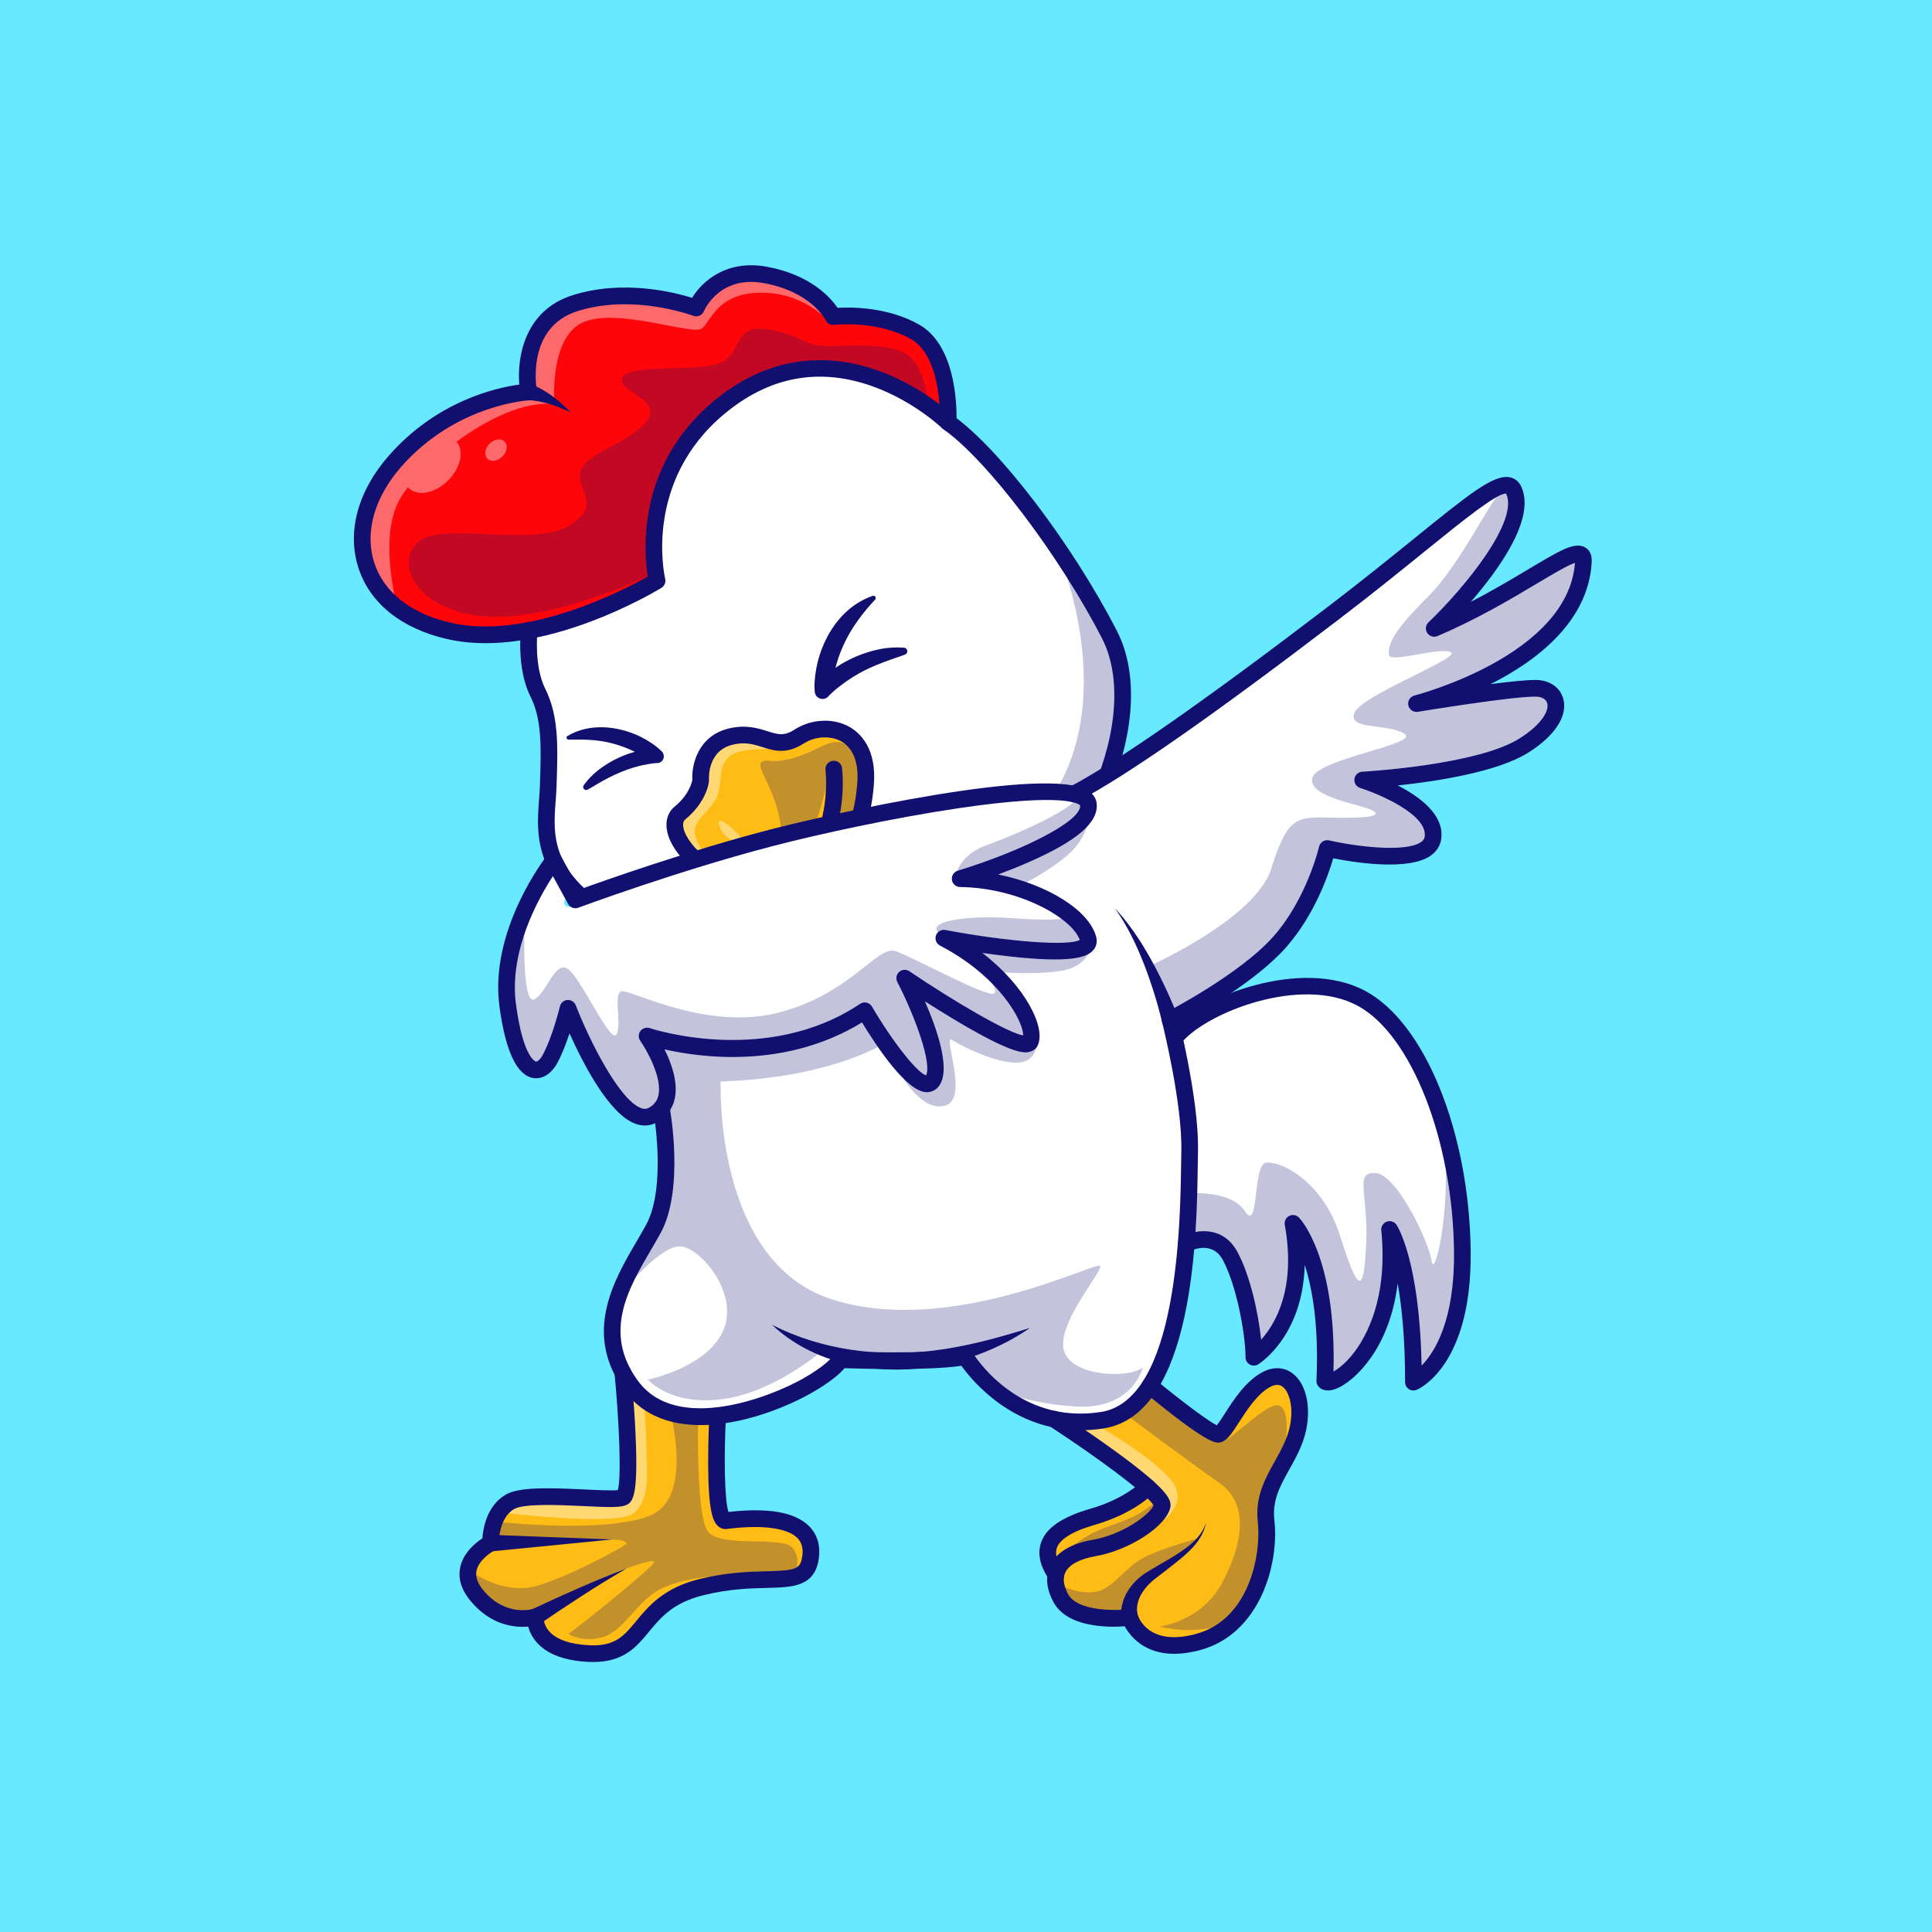 <?xml version="1.0" encoding="utf-8"?>
<!-- Generator: Adobe Illustrator 27.5.0, SVG Export Plug-In . SVG Version: 6.00 Build 0)  -->
<svg version="1.1" id="Layer_1" xmlns="http://www.w3.org/2000/svg" xmlns:xlink="http://www.w3.org/1999/xlink" x="0px" y="0px"
	 viewBox="0 0 4000 4000" style="enable-background:new 0 0 4000 4000;" xml:space="preserve">
<g>
	<g>
		<rect style="fill:#67E9FF;" width="4000" height="4000"/>
	</g>
	<g>
		<g>
			<g>
				<g>
					<path style="fill:#FE050A;" d="M1481.953,836.566c126.791-105.961,252.949-91.775,336.458-61.236
						c63.018,23.052,110.924,57.928,134.756,77.511c-1.258-40.375-10.309-127.11-63.389-157.188
						c-72.318-40.975-162.694-30.557-163.62-30.443c-4.158,0.473-8.202-1.699-10.022-5.487
						c-0.287-0.581-31.369-61.709-132.226-80.692c-98.149-18.485-132.054,59.18-133.453,62.495
						c-2.044,4.88-7.601,7.282-12.564,5.378c-0.888-0.339-64.89-24.355-144.573-24.355c-31.72,0-65.925,3.807-99.625,14.423
						c-101.977,32.129-93.847,141.239-90.36,167.327c6.073,2.212,11.545,4.712,17.2,7.425c7.611,3.734,14.947,7.852,22.035,12.281
						c7.031,4.53,13.931,9.163,20.437,14.294c6.584,5.007,12.807,10.428,18.878,15.923c-7.058-4.191-14.151-8.221-21.473-11.76
						c-7.245-3.665-14.745-6.752-22.22-9.678c-7.529-2.822-15.151-5.27-22.813-7.276c-6.982-1.809-14.484-3.381-21.02-4.064
						c-10.603,0.682-157.448,12.537-269.27,140.099c-57.481,65.573-78.38,140.517-57.353,205.611
						c20.663,63.964,78.757,109.934,163.576,129.448c168.424,38.721,380.563-77.486,418.14-99.197
						C1342.803,1158.601,1320.728,971.309,1481.953,836.566z"/>
				</g>
				<g>
					<path style="fill:#FFFFFF;" d="M2288.475,1318.782c-88.708-172.874-240.368-372.653-331.145-436.295
						c-0.288-0.23-0.575-0.46-0.862-0.747c-0.115-0.057-0.23-0.115-0.345-0.23c-0.575-0.575-59.043-56.685-145.048-87.96
						c-114.234-41.565-220.706-22.019-316.543,58.065c-170.287,142.346-125.099,346.438-124.582,348.507
						c0.92,4.14-0.862,8.394-4.427,10.578c-6.956,4.312-124.754,75.657-260.777,102.965c-1.265,19.777-2.702,75.428,17.535,115.959
						c27.135,54.329,25.181,115.728,22.709,193.455l-0.115,4.944c-0.345,9.428-1.035,19.029-1.84,29.205
						c-5.577,73.128-12.533,164.135,158.559,252.958c192.65,99.976,489.186,143.496,717.366,15.35
						c104.92-58.985,196.157-163.905,250.256-287.97C2321.82,1517.009,2329.006,1397.831,2288.475,1318.782z M1801.876,1623.424
						c-9.198,119.408-52.891,158.559-159.594,242.38c-8.451,7.359-15.867,10.981-22.363,10.981c-0.805,0-1.61-0.115-2.357-0.287
						c-141.542-34.667-216.854-103.023-228.755-155.339c-4.312-19.087,0.172-35.184,12.648-45.36
						c34.034-27.883,39.036-57.951,39.381-60.71c-1.84-28.515,10.176-84.971,69.104-99.459c33.689-8.221,57.605-0.69,76.75,5.346
						c21.674,6.899,37.369,11.843,62.09-4.024c33.287-21.444,76.692-23.226,108.025-4.542
						C1775.947,1523.85,1807.222,1553.458,1801.876,1623.424z"/>
				</g>
				<g>
					<path style="fill:#FFBC15;" d="M1746.757,1529.276c-24.707-14.749-60.63-13.037-87.367,4.152
						c-32.474,20.874-55.928,13.446-78.591,6.285c-12.679-4.011-25.658-8.112-41.614-8.112c-7.441,0-15.534,0.888-24.553,3.104
						c-58.043,14.231-54.344,76.975-54.159,79.638c0.013,0.23,0.026,0.479,0.026,0.709c0,7.984-7.914,44.271-46.641,75.959
						c-8.176,6.688-7.716,17.712-5.889,25.78c10.143,44.77,80.986,107.622,212.618,140.255c1.737-0.422,3.979-1.699,6.624-3.756
						c0.556-0.818,1.239-1.558,2.057-2.204c1.207-0.952,2.414-1.897,3.609-2.836c31.177-30.653,95.275-136.155,83.599-255.025
						c-0.53-5.391,3.417-10.194,8.808-10.724c5.429-0.568,10.194,3.417,10.724,8.808c7.844,79.919-17.904,157.687-47.133,211.309
						c62.182-53.993,86.741-93.997,93.416-180.719C1785.726,1577.233,1773.437,1545.2,1746.757,1529.276z"/>
				</g>
				<g style="opacity:0.4;">
					<path style="fill:#FFFFFF;" d="M1489.991,1710.762c0.948,2.495,4.642,23.209,40.088,34.603
						S1473.956,1668.564,1489.991,1710.762z"/>
				</g>
				<g>
					<g>
						<path style="fill:none;" d="M1602.661,1549.143c0.132,3.51-65.407-2.954-90.304,15.465
							c-24.898,18.419-17.302,46.145-25.32,77.372c-8.018,31.227-49.372,52.747-48.95,79.333
							c0.422,26.585,37.98,67.517,37.98,67.517c-4.125,0.497-8.326-0.031-12.532-1.308c35.613,26.844,87.843,52.368,157.051,69.526
							c1.737-0.422,3.979-1.699,6.624-3.756c0.556-0.818,1.239-1.558,2.057-2.204c1.207-0.952,2.414-1.897,3.609-2.836
							c21.816-21.449,59.719-79.567,76.533-153.247c0.291-11.844,0.415-21.213-0.123-21.799c-1.551-1.688,0.08-42.198,0.08-42.198
							s-19.354,110.138-90.246,200.02c0,0-101.698-16.88-151.914-70.893c0,0,95.789,48.95,135.878,36.713
							c20.314-6.201,20.256-80.177,3.376-131.659c-16.879-51.482-41.775-81.021-28.694-88.194
							c13.081-7.173,17.722,6.33,68.783-8.861c51.06-15.192,77.644-45.997,108.027-24.475c7.077,5.013,13.458,10.427,19.074,16.064
							c-6.055-13.115-15.047-23.376-26.893-30.446c-24.707-14.749-60.63-13.037-87.367,4.152
							c-24.039,15.452-43.13,15.383-60.621,11.406C1601.122,1546.664,1602.626,1548.218,1602.661,1549.143z"/>
					</g>
					<g>
						<path style="fill:none;" d="M1214.859,1791.783c0,0,195.546,87.841,348.067,68.605
							c-106.392-37.089-163.866-94.112-174.096-139.259c-4.312-19.041,0.16-35.131,12.596-45.306
							c34.077-27.881,39.053-57.979,39.43-60.732c-1.872-28.494,10.13-84.985,69.099-99.446c33.694-8.246,57.57-0.709,76.758,5.359
							c21.666,6.854,37.341,11.81,62.06-4.082c33.298-21.391,76.7-23.206,108.037-4.497c19.13,11.421,50.422,41.02,45.038,110.982
							c-1.242,16.159-3.143,30.808-5.718,44.337l6.332-4.455c0,0-14.761,115.834-24.256,160.775
							c-9.495,44.942,118.578,107.817,346.448-109.926c180.148-172.141,112.388-440.238,76.103-545.001
							c-82.011-125.471-178.343-241.038-243.412-286.626c-0.327-0.229-0.597-0.505-0.888-0.766
							c-0.099-0.089-0.224-0.137-0.319-0.231c-0.581-0.562-59.033-56.663-145.078-87.974
							c-114.194-41.563-220.686-22.011-316.523,58.087c-170.302,142.318-125.079,346.448-124.6,348.492
							c0.958,4.114-0.824,8.387-4.42,10.597c-6.969,4.281-124.739,75.643-260.748,102.954c-1.295,19.754-2.75,75.408,17.533,115.969
							c27.14,54.287,25.186,115.696,22.707,193.45l-0.16,4.938c-0.3,9.447-1.035,19.041-1.808,29.197
							c-5.595,73.13-12.551,164.144,158.568,252.955c100.254,52.027,228.648,88.693,360.887,93.906
							C1649.198,2001.798,1322.746,1944.312,1214.859,1791.783z"/>
					</g>
					<g>
						<path style="fill:none;" d="M1348.25,1189.642c0.002,0.024,0.003,0.048,0.005,0.072c0,0-227.076,110.037-372.237,83.03
							c-145.162-27.007-158.667-140.942-88.616-162.041c70.048-21.099,227.75,19.411,294.483-24.475
							c66.733-43.886,8.379-70.893,20.255-110.559c11.876-39.667,92.897-53.003,134.251-101.192
							c41.354-48.19-59.077-60.85-48.107-92.076c10.972-31.227,162.886-10.127,206.772-32.914
							c43.886-22.787,21.942-79.333,95.368-67.517c73.425,11.815,69.206,35.446,126.596,34.602
							c57.39-0.844,129.127-5.908,163.729,19.411c27.049,19.792,37.595,71.556,40.91,93.213
							c12.931,8.903,23.579,17.128,31.509,23.645c-1.258-40.375-10.309-127.11-63.389-157.188
							c-72.318-40.975-162.694-30.557-163.62-30.443c-2.512,0.286-4.917-0.485-6.879-1.902c-0.003,0.032,0.01,0.086,0.006,0.118
							c-1.108,9.308-46.152-56.57-140.677-57.415c-94.524-0.843-106.339,59.922-125.751,74.353
							c-19.411,14.43-179.765-45.657-248.125-11.899c-57.354,28.323-58.445,127.537-57.31,158.764
							c5.335,3.529,10.594,7.134,15.584,11.069c6.584,5.007,12.807,10.428,18.878,15.923c-7.058-4.191-14.151-8.221-21.473-11.76
							c-4.099-2.074-8.288-3.938-12.5-5.718c-106.586-12.305-263.892,111.08-315.368,188.719
							c-51.222,77.253-11.644,216.654-14.602,216.709c28.649,25.119,66.977,43.755,113.371,54.429
							c168.424,38.721,380.563-77.486,418.14-99.197C1349.088,1195.277,1348.673,1192.629,1348.25,1189.642z"/>
					</g>
					<g>
						<path style="fill:none;" d="M1730.521,1725.953c-6.095,4.876-10.202,8.349-13.07,10.945
							c-8.179,24.306-18.14,46.573-28.577,65.722c47.85-41.549,73.366-74.896,85.652-127.539
							C1764.499,1688.919,1744.46,1714.802,1730.521,1725.953z"/>
					</g>
					<g>
						<path style="fill:none;" d="M1663.915,2004.147c44.875,1.692,90.163-0.275,134.96-6.489
							C1738.277,2004.108,1688.438,2003.594,1663.915,2004.147z"/>
					</g>
					<g style="opacity:0.25;">
						<path style="fill:#110F70;" d="M1880.747,735.983c-34.602-25.32-106.339-20.255-163.729-19.411
							c-57.389,0.844-53.171-22.787-126.596-34.602c-73.425-11.816-51.481,44.73-95.368,67.517
							c-43.886,22.787-195.8,1.688-206.772,32.914c-10.97,31.227,89.461,43.886,48.107,92.076
							c-41.354,48.189-122.375,61.525-134.251,101.192c-11.876,39.667,46.478,66.673-20.255,110.559
							c-66.733,43.886-224.435,3.376-294.483,24.475c-70.051,21.099-56.546,135.034,88.616,162.041
							c145.161,27.007,372.237-83.03,372.237-83.03c-0.002-0.024-0.003-0.048-0.005-0.072
							c-7.318-51.492-18.685-225.72,133.703-353.076c126.791-105.961,252.949-91.775,336.458-61.236
							c42.05,15.382,77.317,36.012,103.246,53.867C1918.342,807.539,1907.797,755.774,1880.747,735.983z"/>
					</g>
					<g style="opacity:0.4;">
						<path style="fill:#FFFFFF;" d="M1204.732,668.465c68.36-33.758,228.713,26.329,248.125,11.899
							c19.411-14.431,31.227-75.196,125.751-74.353c94.524,0.845,139.569,66.723,140.677,57.415c0.003-0.032-0.01-0.086-0.006-0.118
							c-1.287-0.929-2.421-2.085-3.143-3.585c-0.287-0.581-31.369-61.709-132.226-80.692
							c-98.149-18.485-132.054,59.18-133.453,62.495c-2.044,4.88-7.601,7.282-12.564,5.378
							c-0.888-0.339-64.89-24.355-144.573-24.355c-31.72,0-65.925,3.807-99.625,14.423
							c-101.977,32.129-93.847,141.239-90.36,167.327c6.073,2.212,11.545,4.712,17.2,7.425c7.611,3.734,14.947,7.852,22.035,12.281
							c1.638,1.056,3.232,2.153,4.853,3.224C1146.287,796.002,1147.378,696.788,1204.732,668.465z"/>
					</g>
					<g style="opacity:0.25;">
						<path style="fill:#110F70;" d="M1646.547,1568.133c-51.061,15.191-55.702,1.688-68.783,8.861
							c-13.082,7.174,11.815,36.713,28.694,88.194c16.88,51.482,16.938,125.458-3.376,131.659
							c-40.089,12.237-135.878-36.713-135.878-36.713c50.216,54.014,151.914,70.893,151.914,70.893
							c70.892-89.882,90.246-200.02,90.246-200.02s-1.63,40.511-0.08,42.198c0.538,0.585,0.413,9.955,0.123,21.799
							c7.216-31.618,10.573-66.084,7.066-101.777c-0.53-5.391,3.417-10.194,8.808-10.724c5.429-0.568,10.194,3.417,10.724,8.808
							c5.043,51.38-3.833,101.831-18.556,145.587c2.868-2.596,6.975-6.069,13.07-10.945c13.939-11.151,33.978-37.034,44.005-50.873
							c3.681-15.768,6.224-33.191,7.764-53.18c1.91-24.837-1.057-45.752-8.641-62.178c-5.616-5.637-11.997-11.051-19.074-16.064
							C1724.192,1522.136,1697.607,1552.941,1646.547,1568.133z"/>
					</g>
					<g style="opacity:0.25;">
						<path style="fill:#110F70;" d="M2018.938,1925.521c104.933-58.95,196.152-163.908,250.266-287.952
							c52.6-120.576,59.793-239.746,19.245-318.777c-25.119-48.963-55.29-100.08-87.693-149.654
							c36.285,104.764,104.045,372.86-76.103,545.001c-227.87,217.743-355.943,154.868-346.448,109.926
							c9.495-44.94,24.256-160.775,24.256-160.775l-6.332,4.455c-16.468,86.471-61.599,125.571-153.827,198.053
							c-8.476,7.378-15.866,10.993-22.401,10.993c-0.786,0-1.571-0.096-2.338-0.281c-19.48-4.773-37.659-10.203-54.638-16.122
							c-152.521,19.236-301.067-32.591-301.067-32.591c107.887,152.529,387.339,174,400.638,176.287
							c0.473,0.018,0.945,0.044,1.418,0.062c24.523-0.552,74.362-0.039,134.96-6.489
							C1875.289,1987.057,1950.219,1964.124,2018.938,1925.521z"/>
					</g>
					<g style="opacity:0.4;">
						<path style="fill:#FFFFFF;" d="M1476.067,1788.829c0,0-37.558-40.932-37.98-67.517c-0.422-26.585,40.932-48.106,48.95-79.333
							c8.018-31.227,0.422-58.953,25.32-77.372c24.897-18.419,90.436-11.955,90.304-15.465c-0.035-0.925-1.539-2.478-3.893-4.308
							c-6.138-1.395-12.083-3.261-17.969-5.121c-12.679-4.011-25.658-8.112-41.614-8.112c-7.441,0-15.534,0.888-24.553,3.104
							c-58.043,14.231-54.344,76.975-54.159,79.638c0.013,0.23,0.026,0.479,0.026,0.709c0,7.984-7.914,44.271-46.641,75.959
							c-8.176,6.688-7.716,17.712-5.889,25.78c4.81,21.232,23.445,46.516,55.568,70.73
							C1467.741,1788.798,1471.942,1789.326,1476.067,1788.829z"/>
					</g>
				</g>
				<g style="opacity:0.4;">
					<path style="fill:#FFFFFF;" d="M1147.911,836.744c-3.231-1.365-6.475-2.69-9.72-3.96c-7.529-2.822-15.151-5.27-22.813-7.276
						c-6.982-1.809-14.484-3.381-21.02-4.064c-10.603,0.682-157.448,12.537-269.27,140.099
						c-57.481,65.573-78.38,140.517-57.353,205.611c9.361,28.977,26.474,54.213,50.205,75.019
						c2.957-0.056-36.621-139.457,14.602-216.709c3.561-5.371,7.674-10.977,12.197-16.725c0.487,0.56,0.923,1.157,1.453,1.686
						c18.167,18.169,54.739,11.055,81.682-15.889c26.203-26.203,33.579-61.458,17.259-80.092
						C1009.874,866.854,1087.128,829.727,1147.911,836.744z"/>
				</g>
				<g style="opacity:0.4;">
					
						<ellipse transform="matrix(0.707 -0.707 0.707 0.707 -358.157 999.247)" style="fill:#FFFFFF;" cx="1027.114" cy="931.955" rx="25.16" ry="18.797"/>
				</g>
				<g>
					<g>
						<path style="fill:#110F70;" d="M1005.512,1331.617c-27.105,0-54.067-2.615-80.264-8.643
							c-94.473-21.738-159.556-74.124-183.262-147.505c-24.023-74.377-1.152-158.853,62.759-231.763
							c100.127-114.229,223.838-141.226,270.386-147.493c-4.941-59.163,12.515-154.197,110.435-185.046
							c104.121-32.81,209.312-6.431,247.344,5.479c21.294-35.044,72.271-79.961,156.001-64.214
							c89.595,16.868,130.781,63.733,145.254,84.963c28.252-1.699,103.955-2.114,168.95,34.717
							c84.272,47.751,77.417,196.943,77.08,203.269c-0.356,6.758-4.629,12.683-10.928,15.154
							c-6.304,2.468-13.467,1.021-18.315-3.694c-0.562-0.542-58.228-55.796-142.896-86.482
							c-111.348-40.354-215.225-21.191-308.755,56.97c-166.607,139.233-124.014,332.93-122.119,341.108
							c1.675,7.224-1.455,14.736-7.773,18.616C1360.693,1222.405,1180.512,1331.617,1005.512,1331.617z M1293.359,629.974
							c-31.055,0-64.497,3.718-97.432,14.094c-106.938,33.691-85.4,159.089-84.429,164.412c0.894,4.905-0.376,9.973-3.486,13.867
							c-3.115,3.896-7.754,6.272-12.734,6.487c-1.475,0.068-151.367,8.438-264.595,137.612
							c-55.708,63.557-76.074,135.876-55.869,198.42c19.824,61.372,75.996,105.583,158.169,124.49
							c159.99,36.824,361.025-69.085,408.184-95.771c-8.037-49.346-24.058-228.948,136.016-362.725
							c129.507-108.232,258.438-93.733,343.779-62.512c54.053,19.773,97.222,48.149,123.965,68.513
							c-3.062-42.52-14.981-109.9-58.814-134.739c-69.897-39.607-158.198-29.636-159.077-29.531
							c-7.275,0.867-14.404-3.005-17.603-9.651c-1.133-2.266-30.19-58.401-126.899-76.609
							c-91.997-17.312-123.911,55.005-125.224,58.091c-3.638,8.545-13.438,12.742-22.085,9.424
							C1434.36,653.516,1371.469,629.974,1293.359,629.974z"/>
					</g>
					<g>
						<path style="fill:#110F70;" d="M1694.804,2031.707c-148.232,0-293.926-39.524-405.664-97.517
							c-186.982-97.041-178.945-202.219-173.081-279.019c0.752-9.849,1.465-19.153,1.748-28.003l0.151-4.861
							c2.456-76.858,4.229-132.388-19.858-180.569c-28.555-57.1-19.995-135.173-19.614-138.469
							c1.089-9.46,9.57-16.265,19.102-15.166c9.463,1.086,16.255,9.639,15.166,19.102c-0.151,1.372-7.602,71.511,16.196,119.109
							c27.993,55.986,26.006,118.257,23.486,197.092l-0.156,4.856c-0.303,9.617-1.04,19.294-1.826,29.539
							c-5.703,74.639-12.168,159.238,154.575,245.774c190.889,99.072,484.541,142.283,710.264,15.464
							c103.55-58.174,193.613-161.851,247.095-284.443c51.719-118.555,58.989-235.344,19.448-312.41
							c-88.242-172-238.794-370.557-328.76-433.584c-7.798-5.466-9.692-16.221-4.228-24.021c5.464-7.805,16.221-9.7,24.023-4.231
							c95.371,66.819,247.744,266.934,339.658,446.089c93.906,183.03-50.195,513.376-280.342,642.673
							C1928.207,2007.527,1810.727,2031.702,1694.804,2031.707z"/>
					</g>
					<g>
						<path style="fill:#110F70;" d="M1619.902,1884.226c-1.382,0-2.764-0.166-4.106-0.496
							c-144.639-35.442-221.851-106.379-234.214-160.962c-4.892-21.614,0.625-40.823,15.142-52.7
							c30.288-24.78,35.981-51.345,36.665-55.256c-1.743-30.925,11.568-90.881,74.8-106.389c35.698-8.765,60.689-0.864,80.767,5.488
							c21.211,6.709,34.014,10.759,55.801-3.245c35.596-22.893,82.168-24.736,115.869-4.624
							c20.606,12.3,54.331,43.979,48.643,117.932c-9.404,122.222-56.533,164.482-162.144,247.498
							C1637.177,1880.125,1628.344,1884.226,1619.902,1884.226z M1617.997,1849.974L1617.997,1849.974L1617.997,1849.974z
							 M1539.228,1539.019c-6.914,0-14.414,0.842-22.827,2.905c-51.797,12.705-48.667,69.509-48.511,71.921
							c0.029,0.378,0.044,0.833,0.044,1.211c0,10.72-9.068,48.738-49.365,81.709c-5.234,4.282-4.707,12.361-3.345,18.386
							c8.008,35.347,69.092,99.819,204.546,134.023c0.737-0.393,1.519-0.881,2.349-1.462c0.752-0.894,1.602-1.721,2.559-2.471
							c1.367-1.074,2.715-2.134,4.058-3.193c30.127-29.629,91.509-134.36,80.342-248.093c-0.933-9.48,5.996-17.92,15.479-18.853
							c9.517-0.942,17.92,6.001,18.848,15.479c6.406,65.208-8.374,127.998-29.736,178.486c38.999-40.54,55.933-79.18,61.206-147.739
							c3.208-41.663-7.837-71.287-31.929-85.667c-22.373-13.352-55.083-11.694-79.536,4.019
							c-35.41,22.764-61.68,14.451-84.854,7.119C1566.015,1542.835,1553.949,1539.019,1539.228,1539.019z"/>
					</g>
					<g>
						<path style="fill:#110F70;" d="M1097.542,794.619c32.622,12.465,60.554,34.624,84.344,59.602
							c-7.432-3.696-14.856-7.199-22.456-10.183c-18.475-7.396-37.802-12.736-57.444-14.937c-3.207-0.29-7.597-0.777-10.459-0.518
							c-9.851,1.638-19.165-5.022-20.801-14.873C1068.422,798.305,1083.874,788.315,1097.542,794.619L1097.542,794.619z"/>
					</g>
				</g>
				<g>
					<path style="fill:#110F70;" d="M1811.768,1241.472c-52.316,56.206-81.198,110.189-90.746,186.793
						c-0.001-0.001-30.389-11.063-30.389-11.063c33.687-38.428,81.865-63.156,131.447-73.343c16.355-3.29,33.13-4.145,49.637-2.848
						c4.053,0.317,7.083,3.862,6.763,7.917c-0.241,3.104-2.35,5.528-5.115,6.467c-7.446,3.02-14.893,5.144-22.17,7.737
						c-24.898,8.664-49.804,18.209-72.844,31.084c-19.139,10.988-37.695,23.714-54.077,38.437c-1.841,1.607-5.81,5.344-7.346,6.86
						c-4.849,7.647-14.978,9.917-22.625,5.069c-5.796-3.576-7.894-9.867-7.763-16.13c-0.328-6.013-0.308-10.786-0.027-16.013
						c4.307-74.237,47.054-153.77,120.336-178.758C1811.479,1232.046,1815.245,1238.001,1811.768,1241.472L1811.768,1241.472z"/>
				</g>
				<g>
					<path style="fill:#110F70;" d="M1174.988,1523.804c45.189-27.249,103.571-21.179,149.754,0.83
						c15.916,7.974,30.507,16.934,43.576,29.37c6.839,5.16,8.35,15.138,2.28,21.509c-3.175,3.387-7.714,4.859-11.997,4.365
						l-4.016,0.403c-4.51,0.476-9.249,1.233-13.728,1.951c-38.064,6.389-73.53,22.558-106.494,42.337
						c-5.86,3.361-11.544,7.129-17.793,10.319c-3.088,1.597-6.885,0.388-8.481-2.7c-1.13-2.185-0.85-4.734,0.505-6.597
						c8.335-11.436,18.215-21.851,29.448-30.637c34.181-26.52,77.02-44.049,120.696-44.549c0,0.001-9.714,25.877-9.714,25.877
						c-24.723-16.091-51.948-29.52-80.537-36.931c-30.146-8.24-59.459-8.571-91.174-8.02
						C1173.177,1531.682,1171.302,1525.836,1174.988,1523.804L1174.988,1523.804z"/>
				</g>
			</g>
			<g>
				<g>
					<path style="fill:#FFFFFF;" d="M1331.673,2150.618c-2.434-3.481-2.351-8.125,0.204-11.517
						c2.549-3.392,6.975-4.765,11.012-3.385c2.421,0.83,244.37,81.12,442.048-51.195c2.255-1.501,5.021-2.012,7.652-1.412
						c2.632,0.607,4.899,2.268,6.266,4.605c35.227,60.138,95.703,145.352,119.86,146.489c1.258,0.058,2.344-0.057,3.82-2.108
						c19.571-27.185-25.288-138.607-58.158-202.456c-2.05-3.986-1.137-8.853,2.21-11.829c3.353-2.97,8.297-3.29,12.008-0.792
						c102.55,69.316,224.365,139.572,245.98,134.57c9.964-28.577-45.287-133.133-174.971-200.438
						c-4.324-2.242-6.343-7.307-4.759-11.906c1.59-4.593,6.356-7.275,11.089-6.445c106.945,20.12,266.643,38.657,286.898,16.869
						c0.664-0.709,1.041-1.239,0.569-3.028c-13.74-51.911-130.834-115.945-255.644-117.605c-4.842-0.064-8.91-3.647-9.588-8.438
						c-0.677-4.791,2.236-9.358,6.866-10.763c102.486-31.081,263.328-97.447,258.627-143.213c-0.096-0.907-0.338-3.315-4.593-6.272
						c-3.906-2.711-9.348-4.891-16.074-6.616c-1.287-0.053-2.539-0.353-3.703-0.889c-98.013-21.204-437.707,43.845-620.537,91.474
						c-198.093,51.604-415.483,132.239-417.655,133.05c-5.084,1.871-10.724-0.703-12.622-5.774
						c-1.884-5.078,0.696-10.731,5.774-12.621c1.258-0.466,10.527-7.679,10.527-7.679l-34.688-62.282
						c-19.213,26.335-106.948,158.094-89.286,290.544c15.202,114.035,42.189,124.638,47.446,125.609
						c7.032,1.31,15.304-5.263,21.973-17.584c21.053-38.867,36.063-101.611,36.21-102.237c0.996-4.184,4.592-7.23,8.878-7.524
						c0.224-0.019,0.453-0.025,0.677-0.025c4.024,0,7.671,2.472,9.14,6.266c20.836,53.808,86.511,197.691,139.482,217.083
						c8.189,3.002,15.451,2.651,22.216-1.028c12.673-6.911,20.357-16.76,23.493-30.117
						C1381.457,2222.605,1332.171,2151.334,1331.673,2150.618z"/>
				</g>
				<g>
					<path style="fill:#FFFFFF;" d="M2472.845,2384.922c-0.185,7.461-0.307,16.582-0.447,27.095
						c-0.495,36.795-1.21,89.677-5.335,148.104c26.449-7.58,65.501-6.417,88.135,35.069
						c27.728,50.831,45.983,140.012,49.816,195.206c29.107-26.629,89.916-102.595,62.309-255.861
						c-0.766-4.248,1.341-8.495,5.18-10.469c3.833-1.961,8.514-1.201,11.523,1.91c3.239,3.341,78.246,83.714,68.952,325.178
						c6.081-1.68,17.303-6.975,31.611-19.603c23.934-21.136,100.647-104.16,82.647-285.122c-0.447-4.478,2.21-8.687,6.451-10.207
						c4.235-1.527,8.962,0.045,11.466,3.788c2.038,3.047,48.621,75.461,50.94,303.76c26.687-20.963,83.599-85.387,81.74-252.629
						c-2.587-233.052-90.158-454.696-203.702-515.562c-119.306-63.973-316.982,13.137-371.967,76.56
						C2454.836,2209.685,2474.617,2312.247,2472.845,2384.922z"/>
				</g>
				<g>
					<path style="fill:#FFFFFF;" d="M3267.914,1156.408c-8.457-3.136-51.777,22.746-90.05,45.613
						c-51.502,30.755-122.032,72.887-204.602,108.037c-4.401,1.852-9.428,0.326-12.034-3.622c-2.612-3.954-2.018-9.211,1.399-12.488
						c56.95-54.568,196.969-210.683,161.449-276.921c-0.92-1.475-2.153-2.044-3.628-2.299
						c-21.392-3.666-85.183,48.123-173.687,119.777c-48.717,39.442-109.347,88.523-180.273,142.676
						c-245.534,187.446-415.881,307.197-519.423,365.094c1.112,0.633,2.204,1.275,3.191,1.96
						c9.638,6.688,12.353,14.774,12.928,20.382c6.17,60.093-141.852,119.886-225.329,148.68
						c107.271,15.004,209.316,70.894,224.518,128.323c2.108,7.959,0.268,15.56-5.167,21.411
						c-27.204,29.235-169.388,11.485-252.342-1.827c101.899,68.812,153.713,162.765,137.132,199.626
						c-2.063,4.573-6.055,7.907-11.255,9.383c-1.795,0.511-3.884,0.754-6.228,0.754c-41.537,0.013-164.7-77.032-226.715-117.625
						c25.677,55.117,66.072,154.921,40.662,190.218c-5.04,6.994-12.423,10.654-20.663,10.239
						c-39.704-1.872-107.66-109.142-130.617-147.32c-166.156,105.667-358.635,71.584-425.927,54.76
						c15.362,27.319,37.156,75.02,28.169,113.249c-1.939,8.261-5.255,15.619-9.766,22.147
						c4.517,26.74,26.086,170.778-18.243,252.244c-6.081,11.178-12.788,22.624-19.884,34.741
						c-48.34,82.519-103.131,176.044-26.412,280.089c40.469,54.876,104.74,65.358,167.266,58.215
						c1.239-0.469,2.59-0.714,4.006-0.658c0.211,0.011,0.404,0.07,0.61,0.095c91.161-11.675,177.259-59.544,178.724-60.367
						c47.947-27.099,62.629-45.919,65.344-49.841c-2.744-0.792-5.509-1.51-8.233-2.371c-22.717-6.91-44.733-15.95-65.802-26.663
						c-20.877-11.01-41.201-23.396-58.638-39.178c19.95,12.253,41.055,22.066,62.59,30.448
						c21.514,8.438,43.567,15.237,65.881,20.682c27.335,6.541,55.117,10.785,83.051,12.953c27.405,0.396,59.622,0.51,90.481-0.219
						c33.362-2.673,66.57-8.013,99.342-15.727c44.966-10.483,89.114-25.074,132.884-41.807
						c-39.086,23.417-81.255,41.96-125.173,55.413c8.01,12.55,101.846,152.724,273.043,126.048
						c38.261-5.944,67.926-29.659,90.97-64.242c0.369-1.188,0.961-2.327,1.801-3.344c0.308-0.372,0.661-0.682,1.009-0.997
						c45.236-71.304,63.997-185.452,72.047-286.847c-0.035-0.763,0.035-1.517,0.174-2.261c4.958-63.571,5.752-121.941,6.281-161.289
						c0.141-10.597,0.268-19.788,0.447-27.313c2.477-101.189-39.725-268.892-40.206-270.782
						c-5.37-20.212-11.826-40.663-18.729-60.721c-6.998-20.219-14.666-40.22-22.993-59.965
						c-8.478-19.673-17.716-39.025-27.867-57.942c-10.419-18.75-21.832-36.986-34.838-54.199
						c14.265,16.166,27.127,33.604,39.051,51.686c11.654,18.242,22.457,37.052,32.525,56.265
						c9.917,19.28,19.204,38.901,27.84,58.823c7.058,16.376,13.61,32.878,19.788,49.734
						c34.909-18.797,155.394-86.382,215.226-154.614c69.604-79.377,95.045-187.082,95.294-188.161
						c1.22-5.27,6.432-8.585,11.753-7.358c41.838,9.568,158.689,28.622,196.394,2.236c6.343-4.439,9.837-9.894,10.686-16.671
						c6.438-51.483-97.99-95.716-138.767-108.414c-4.535-1.418-7.403-5.877-6.815-10.59s4.471-8.323,9.217-8.578
						c2.363-0.128,237.83-13.197,328.282-69.425c52.818-32.838,66.11-64.558,61.441-81.74
						c-3.143-11.574-14.333-18.728-29.931-19.124c-47.708-1.514-244.287,31.19-246.267,31.516
						c-5.155,0.888-10.131-2.517-11.204-7.671c-1.08-5.155,2.102-10.233,7.205-11.517c3.296-0.837,329.745-85.508,338.195-287.128
						C3268.495,1157.392,3267.92,1156.415,3267.914,1156.408z"/>
				</g>
				<g>
					<path style="fill:#FFBC15;" d="M2283.509,2950.127c-15.911,2.472-31.203,3.609-45.855,3.609c-5.067,0-10.038-0.17-14.953-0.433
						c21.717,14.656,50.873,34.685,79.683,55.582c109.397,79.345,115.836,98.807,113.275,110.822
						c-7.709,36.242-81.548,83.292-149.07,94.975c-34.639,5.998-58.617,19.284-67.521,37.411
						c-6.937,14.123-5.078,31.452,5.525,51.508c21.11,39.928,97.156,38.16,123.803,36.225c-0.008-2.761,0.056-5.508,0.326-8.213
						c0.726-6.195,1.865-12.324,3.944-18.106c3.877-11.663,10.217-22.194,17.885-31.198c7.654-9.039,16.513-16.791,26.086-23.143
						c9.519-6.613,18.87-11.868,28.296-17.843c18.738-11.667,37.525-23.21,54.53-36.981c16.941-13.585,31.819-30.915,37.755-52.497
						c-4.264,21.948-18.223,41.062-34.505,56.173c-16.324,15.344-34.441,28.395-52.315,41.454
						c-17.931,13.232-36.502,24.912-48.276,41.928c-6.054,8.276-10.598,17.44-12.995,26.992c-1.344,4.742-1.822,9.633-2.049,14.424
						c-0.057,2.409,0.037,4.783,0.246,7.125c0.254,2.073,0.661,4.76,1.07,6.012c1.287,3.974,25.253,72.905,130.393,43.924
						c117.216-32.314,140.051-175.277,132.743-239.452c-5.653-49.688,14.768-86.313,34.518-121.738
						c12.622-22.637,25.678-46.047,31.471-72.619c8.521-39.034,1.016-77.377-17.846-91.187c-9.747-7.135-21.66-6.764-35.399,1.137
						c-27.389,15.745-49.221,49.713-65.158,74.516c-15.017,23.372-24.087,37.475-36.166,38.772
						c-17.032,1.729-83.945-49.432-140.169-95.592C2357.574,2919.194,2325.196,2943.649,2283.509,2950.127z"/>
				</g>
				<g>
					<path style="fill:#FFBC15;" d="M2263.241,3195.347c64.871-11.223,127.244-56.197,133.082-79.096
						c-1.073-4.676-8.288-12.98-19.951-23.771c-14.091,12.456-49.95,39.552-111.911,57.401
						c-47.746,13.752-75.768,31.279-83.286,52.109c-3.781,10.468-2.569,22.275,3.542,35.719
						C2198.091,3216.555,2225.032,3201.961,2263.241,3195.347z"/>
				</g>
				<g>
					<path style="fill:#FFBC15;" d="M1475.481,2941.927c-63.905,5.616-129.275-6.894-172.885-62.356
						c1.892,23.656,4.169,55.326,5.674,87.137c6.33,133.702-6.503,139.118-14.991,142.695c-11.006,4.644-37.628,3.628-83.714,1.424
						c-53.501-2.562-126.765-6.055-149.268,7.262c-26.72,15.814-32.972,50.354-34.423,67.083l241.537,2.118l-248.926,17.226
						c-6.921,3.971-33.995,20.939-39.18,45.978c-3.034,14.653,2.089,30.193,15.215,46.2c46.813,57.043,104.331,43.388,110.456,41.74
						c31.432-16.198,62.977-31.84,94.775-47.087c32.284-15.417,64.794-30.382,97.769-44.135
						c-31.576,16.71-62.488,34.534-93.137,52.783c-28.926,17.288-57.655,34.992-86.027,53.024
						c0.548,6.212,3.008,18.013,13.244,29.561c16.524,18.632,47.484,29.427,89.533,31.215c56.19,2.332,76.208-21.902,101.643-52.664
						c24.681-29.836,55.392-66.979,126.842-84.621c56.535-13.963,101.88-15.087,138.307-15.988
						c57.391-1.424,75.768-3.494,80.507-37.449c2.606-18.702-1.38-33.106-12.187-44.029
						c-22.931-23.161-77.039-30.564-152.385-20.849c-4.925,0.473-9.383-1.207-12.915-4.618
						C1468.814,3132.181,1472.784,2998.074,1475.481,2941.927z"/>
				</g>
				<g style="opacity:0.25;">
					<path style="fill:#110F70;" d="M2204.149,3286.035c0,0,51.215,22.365,83.524,2.532c32.31-19.833,49.677-50.216,88.466-67.939
						c38.79-17.723,102.465-34.733,102.465-34.733s-11.455,22.917-64.308,57.731c-52.853,34.813-63.614,47.156-68.994,73.741
						c-5.38,26.585-19.622,33.548-53.486,31.332C2257.951,3346.484,2191.806,3319.266,2204.149,3286.035z"/>
				</g>
				<g style="opacity:0.25;">
					<path style="fill:#110F70;" d="M1862.343,2219.475c0,0,43.042,83.552,94.313,69.627c51.271-13.926-6.963-150.648,14.558-136.09
						c21.521,14.559,112.701,59.5,152.246,43.675c39.545-15.824,20.308-89.41,18.024-85.451
						c-2.283,3.958,2.563,56.156-18.024,50.865s-224.413-120.834-225.038-114.795c-0.625,6.039,3.165,52.537,10.128,63.93
						c6.963,11.394,36.712,101.909,25.319,117.1C1922.475,2243.528,1884.497,2246.059,1862.343,2219.475z"/>
				</g>
				<g style="opacity:0.25;">
					<path style="fill:#110F70;" d="M2059.198,2011.859c0,0,97.478,8.862,149.382-4.431c51.904-13.292,54.7-61.351,54.64-59.926
						s-28.055,31.443-63.501,25.113s-182.296-25.319-191.791-18.989c-9.495,6.33-23.42,8.229-14.558,13.925
						C2002.23,1973.248,2059.198,2011.859,2059.198,2011.859z"/>
				</g>
				<g style="opacity:0.25;">
					<path style="fill:#110F70;" d="M2109.835,1833.994c8.547-1.603,82.287-42.409,112.036-74.691
						c29.75-32.282,33.745-66.655,33.745-66.655s-45.772,41.336-90.08,62.224c-44.308,20.888-143.052,51.904-138.621,59.5
						C2031.347,1821.967,2109.835,1833.994,2109.835,1833.994z"/>
				</g>
				<g>
					<g>
						<path style="fill:none;" d="M1099.61,3286.035c60.765-12.027,203.395-88.616,197.91-91.149
							c-3.749-1.729-1.118-6.56-31.065-7.529l-247.97,17.16c-6.921,3.971-33.995,20.939-39.18,45.978
							c-0.38,1.832-0.631,3.677-0.755,5.536C978.549,3256.031,1038.844,3298.061,1099.61,3286.035z"/>
					</g>
					<g>
						<path style="fill:none;" d="M1475.481,2941.927c-10.207,0.897-20.446,1.268-30.632,1.138c0.16,0.299,0.369,0.597,0.364,0.893
							c0,0-3.797,184.467,18.357,223.711c22.153,39.244,154.445,11.393,176.6,36.079c13.781,15.356,13.589,36.582,4.933,51.201
							c14.262-4.692,20.79-13.688,23.329-31.875c2.606-18.702-1.38-33.106-12.187-44.029
							c-22.931-23.161-77.039-30.564-152.385-20.849c-4.925,0.473-9.383-1.207-12.915-4.618
							C1468.814,3132.181,1472.784,2998.074,1475.481,2941.927z"/>
					</g>
					<g>
						<path style="fill:none;" d="M1362.927,3292.365c-44.942,25.318-73.425,86.084-115.835,97.478
							c-42.409,11.394-73.425-6.963-68.994-8.229c4.431-1.266,175.333-136.722,175.966-147.483
							c0.634-10.76-101.276,27.967-120.264,41.202c-0.053,0.037-0.126,0.084-0.181,0.121c21.152-9.776,42.421-19.282,63.9-28.241
							c-31.576,16.71-62.488,34.534-93.137,52.783c-28.926,17.288-57.655,34.992-86.027,53.024
							c0.548,6.212,3.008,18.013,13.244,29.561c16.524,18.632,47.484,29.427,89.533,31.215
							c56.19,2.332,76.208-21.902,101.643-52.664c24.681-29.836,55.392-66.979,126.842-84.621
							c21.029-5.194,40.498-8.602,58.547-10.892c-14.776-1.346-25.037-2.371-25.606-2.371
							C1480.66,3263.248,1407.867,3267.045,1362.927,3292.365z"/>
					</g>
					<g>
						<path style="fill:none;" d="M1255.762,3187.189l6.065,0.053C1259.928,3187.209,1257.893,3187.193,1255.762,3187.189z"/>
					</g>
					<g>
						<path style="fill:none;" d="M2218.534,3209.228c-4.778,0.314-8.056,0.533-8.056,0.533
							c1.583-2.215,27.535-24.686,57.602-38.611c30.066-13.926,69.942-23.157,98.427-42.753
							c16.909-11.633,23.745-16.337,26.538-18.258c-3.345-4.613-9.03-10.589-16.673-17.66
							c-14.091,12.456-49.95,39.552-111.911,57.401c-47.746,13.752-75.768,31.279-83.286,52.109
							c-3.781,10.468-2.569,22.275,3.542,35.719C2192.021,3226.155,2203.51,3216.637,2218.534,3209.228z"/>
					</g>
					<g>
						<path style="fill:none;" d="M1105.94,2069.038c26.163-11.816,43.886-86.085,72.58-60.766
							c28.695,25.319,87.998,157.821,98.435,132.502c10.437-25.319-8.131-85.24,10.437-88.617
							c18.567-3.376,177.232,83.553,326.615,43.886c149.381-39.666,202.55-140.098,240.528-126.594
							c37.98,13.503,156.677,79.101,195.8,87.772c21.676,4.804,5.065-23.698-22.656-54.808
							c-22.139-18.143-48.091-35.703-78.074-51.262c-4.324-2.242-6.343-7.307-4.759-11.906c0.613-1.771,1.79-3.142,3.165-4.252
							c-38.355-25.905,46.654-41.201,150.43-33.904c68.049,4.784,97.153,3.266,108.382-1.504
							c-46.775-37.123-130.973-69.376-219.067-70.548c-4.842-0.064-8.91-3.647-9.588-8.438c0,0-0.019-0.752,0.083-2.113
							c0.043-0.559,0.026-1.12,0.161-1.654c1.346-11.726,10.175-48.156,67.702-68.501c69.205-24.475,167.561-71.652,181.681-93.216
							c-1.517-0.489-3.119-0.948-4.8-1.38c-1.287-0.053-2.539-0.353-3.703-0.889c-98.013-21.204-437.707,43.845-620.537,91.474
							c-198.093,51.604-415.483,132.239-417.655,133.05c-5.084,1.871-10.724-0.703-12.622-5.774
							c-1.884-5.078,0.696-10.731,5.774-12.621c1.258-0.466,73.922-27.415,173.304-60.106l-187.305-19.935
							c-11.063,15.164-48.19,68.655-74.343,136.566C1085.859,1916.887,1079.887,2080.804,1105.94,2069.038z"/>
					</g>
					<g>
						<path style="fill:none;" d="M1304.332,3095.192c-0.588,1.93-1.201,3.582-1.836,4.99
							C1307.046,3098.746,1306.486,3096.871,1304.332,3095.192z"/>
					</g>
					<g>
						<path style="fill:none;" d="M1342.672,3139.185c83.393-30.927,54.518-168.317,48.321-202.855
							c-20.556-5.276-40.051-13.98-57.646-26.958c2.314,20.021,4.101,52.823,4.894,86.128c1.266,53.17,7.596,109.504-25.842,137.176
							c-33.437,27.673-262.806,0-262.806,0s0.014-3.129,0.703-6.937c-9.872,9.418-15.83,21.726-19.411,33.36l8.276-7.571
							C1039.161,3151.529,1247.092,3174.632,1342.672,3139.185z"/>
					</g>
					<g>
						<path style="fill:none;" d="M2400.686,3367.689c0,0,87.667-10.127,130.709-92.415c43.043-82.286,54.437-162.674-7.594-205.716
							c-62.032-43.042-189.49-138.464-189.49-138.464s0.048-0.057,0.051-0.061c-15.197,9.58-32.073,16.175-50.854,19.094
							c-3.516,0.546-6.99,1.002-10.444,1.42c0.007,0.001,0.077,0.014,0.077,0.014s140.838,81.109,160.724,127.615
							c19.885,46.507-37.542,76.045-37.542,76.045s15.403-10.429,15.921-26.01c-16.904,34.526-83.905,74.786-145.656,85.47
							c-34.639,5.998-58.617,19.284-67.521,37.411c-6.937,14.123-5.078,31.452,5.525,51.508
							c21.11,39.928,97.156,38.16,123.803,36.225c-0.008-2.761,0.056-5.508,0.326-8.213c0.726-6.195,1.865-12.324,3.944-18.106
							c3.877-11.663,10.217-22.194,17.885-31.198c7.654-9.039,16.513-16.791,26.086-23.143c9.519-6.613,18.87-11.868,28.296-17.843
							c18.738-11.667,37.525-23.21,54.53-36.981c16.941-13.585,31.819-30.915,37.755-52.497
							c-4.264,21.948-18.223,41.062-34.505,56.173c-16.324,15.344-34.441,28.395-52.315,41.454
							c-17.931,13.232-36.502,24.912-48.276,41.928c-6.054,8.276-10.598,17.44-12.995,26.992c-1.344,4.742-1.822,9.633-2.049,14.424
							c-0.057,2.409,0.037,4.783,0.246,7.125c0.254,2.073,0.661,4.76,1.07,6.012c1.287,3.974,25.253,72.905,130.393,43.924
							c22.856-6.301,42.08-16.848,58.234-30.158C2479.248,3388.313,2400.686,3367.689,2400.686,3367.689z"/>
					</g>
					<g>
						<path style="fill:none;" d="M1341.406,2856.246c0,0,122.375-24.264,156.133-101.908
							c33.759-77.646-49.793-173.857-90.304-173.857c-40.511,0-108.705,83.713-108.705,83.713
							c-26.743,61.428-36.158,127.987,16.587,199.518c40.469,54.876,104.74,65.358,167.266,58.215
							c1.239-0.469,2.59-0.714,4.006-0.658c0.211,0.011,0.404,0.07,0.61,0.095c91.161-11.675,177.259-59.544,178.724-60.367
							c47.947-27.099,62.629-45.919,65.344-49.841c-2.744-0.792-5.509-1.51-8.233-2.371c-8.342-2.537-16.552-5.453-24.692-8.542
							c-24.791,20.087-110.079,84.268-201.656,96.514C1387.613,2911.315,1341.406,2856.246,1341.406,2856.246z"/>
					</g>
					<g>
						<path style="fill:none;" d="M2472.845,2384.922c-0.185,7.461-0.307,16.582-0.447,27.095
							c-0.222,16.508-0.492,36.274-1.091,58.307c23.785-0.463,83.733,2.074,106.507,37.575
							c28.694,44.73,16.036-94.524,42.198-100.431c26.163-5.908,117.31,33.758,154.445,151.069
							c37.135,117.312,48.95,124.063,54.014,17.724c5.064-106.34-25.318-148.538,18.568-147.694
							c43.885,0.844,110.558,140.098,117.31,183.14c5.592,35.652,38.928-99.97,26.487-237.089
							c-34.709-142.543-99.718-257.769-176.705-299.039c-119.306-63.973-316.982,13.137-371.967,76.56
							C2454.836,2209.685,2474.617,2312.247,2472.845,2384.922z"/>
					</g>
					<g>
						<path style="fill:none;" d="M3126.6,1022.811c-0.725-1.987-1.531-3.932-2.525-5.782c-0.92-1.475-2.153-2.044-3.628-2.299
							c-1.626-0.279-3.575-0.134-5.682,0.212C3119.951,1015.886,3123.823,1018.641,3126.6,1022.811z"/>
					</g>
					<g>
						<path style="fill:none;" d="M2394.288,2052.939c-6.998-20.219-14.666-40.22-22.993-59.965
							c-8.478-19.673-17.716-39.025-27.867-57.942c-10.419-18.75-21.832-36.986-34.838-54.199
							c14.265,16.166,27.127,33.604,39.051,51.686c11.654,18.242,22.457,37.052,32.525,56.265c2.381,4.628,4.605,9.338,6.913,14.005
							c-0.487-3.764-0.3-6.216,0.845-6.753c0,0,211.834-95.79,243.906-197.066c32.071-101.276,48.95-107.991,113.091-106.321
							c64.141,1.67,119.843-0.018,98.745-13.522c-21.101-13.503-136.723-27.851-126.596-68.361s226.182-70.049,189.892-91.993
							c-36.29-21.942-119-6.751-102.119-43.886c16.879-37.134,225.339-114.779,198.331-124.906
							c-27.008-10.127-125.751,23.631-127.439,5.908c-1.688-17.723,1.688-42.198,78.489-118.156
							c72.649-71.849,134.052-210.105,156.861-221.982c-27.477,7.875-86.266,55.56-164.323,118.757
							c-48.717,39.442-109.347,88.523-180.273,142.676c-245.534,187.446-415.881,307.197-519.423,365.094
							c1.112,0.633,2.204,1.275,3.191,1.96c9.638,6.688,12.353,14.774,12.928,20.382c6.17,60.093-141.852,119.886-225.329,148.68
							c107.271,15.004,209.316,70.894,224.518,128.323c2.108,7.959,0.268,15.56-5.167,21.411
							c-27.204,29.235-169.388,11.485-252.342-1.827c101.899,68.812,153.713,162.765,137.132,199.626
							c-2.063,4.573-6.055,7.907-11.255,9.383c-1.795,0.511-3.884,0.754-6.228,0.754c-41.537,0.013-164.7-77.032-226.715-117.625
							c25.677,55.117,66.072,154.921,40.662,190.218c-5.04,6.994-12.423,10.654-20.663,10.239
							c-25.917-1.222-63.866-47.352-93.486-89.86c-30.42,17.042-138.026,68.822-332.257,75.156c0,0-15.191,374.72,232.934,451.943
							c248.126,77.222,551.954-84.819,553.22-69.627c1.265,15.192-93.681,124.062-74.692,177.233
							c18.99,53.17,137.988,55.069,162.675,32.281c0,0-20.256,88.617-140.521,81.021c-62.914-3.973-109.054-15.747-140.795-28.06
							c45.776,32.632,111.292,59.988,195.618,46.847c38.261-5.944,67.926-29.659,90.97-64.242c0.369-1.188,0.961-2.327,1.801-3.344
							c0.308-0.372,0.661-0.682,1.009-0.997c45.236-71.304,63.997-185.452,72.047-286.847c-0.035-0.763,0.035-1.517,0.174-2.261
							c4.958-63.571,5.752-121.941,6.281-161.289c0.141-10.597,0.268-19.788,0.447-27.313
							c2.477-101.189-39.725-268.892-40.206-270.782C2407.647,2093.448,2401.191,2072.998,2394.288,2052.939z"/>
					</g>
					<g>
						<path style="fill:none;" d="M2524.433,2984.106c17.559,9.841,104.441-93.046,128.494-71.697
							c14.119,12.534,12.963,54.469,6.66,91.197c7.595-14.977,14.239-30.613,17.929-47.538c8.521-39.034,1.016-77.377-17.846-91.187
							c-9.747-7.135-21.66-6.764-35.399,1.137c-27.389,15.745-49.221,49.713-65.158,74.516
							c-15.017,23.372-24.087,37.475-36.166,38.772c-1.829,0.185-4.335-0.35-7.239-1.312
							C2519.534,2980.906,2522.56,2983.057,2524.433,2984.106z"/>
					</g>
					<g style="opacity:0.25;">
						<path style="fill:#110F70;" d="M2098.442,1901.089c-103.776-7.297-188.785,7.999-150.43,33.904
							c2.188-1.77,5.016-2.703,7.924-2.193c106.945,20.12,266.643,38.657,286.898,16.869c0.664-0.709,1.041-1.239,0.569-3.028
							c-4.042-15.271-17.082-31.584-36.578-47.057C2195.595,1904.355,2166.491,1905.873,2098.442,1901.089z"/>
					</g>
					<g style="opacity:0.25;">
						<path style="fill:#110F70;" d="M2050.336,2057.222c-39.123-8.671-157.821-74.269-195.8-87.772
							c-37.978-13.504-91.147,86.928-240.528,126.594c-149.383,39.667-308.048-47.262-326.615-43.886
							c-18.568,3.377,0,63.298-10.437,88.617c-10.437,25.319-69.74-107.184-98.435-132.502
							c-28.694-25.319-46.417,48.95-72.58,60.766c-26.053,11.766-20.08-152.151-20.029-153.538
							c-19.269,50.03-32.595,107.873-25.103,164.058c15.202,114.035,42.189,124.638,47.446,125.609
							c7.032,1.31,15.304-5.263,21.973-17.584c21.053-38.867,36.063-101.611,36.21-102.237c0.996-4.184,4.592-7.23,8.878-7.524
							c0.224-0.019,0.453-0.025,0.677-0.025c4.024,0,7.671,2.472,9.14,6.266c20.836,53.808,86.511,197.691,139.482,217.083
							c8.189,3.002,15.451,2.651,22.216-1.028c12.673-6.911,20.357-16.76,23.493-30.117c11.133-47.395-38.152-118.666-38.65-119.381
							c-2.434-3.481-2.351-8.125,0.204-11.517c2.549-3.392,6.975-4.765,11.012-3.385c2.421,0.83,244.37,81.12,442.048-51.195
							c2.255-1.501,5.021-2.012,7.652-1.412c2.632,0.607,4.899,2.268,6.266,4.605c35.227,60.138,95.703,145.352,119.86,146.489
							c1.258,0.058,2.344-0.057,3.82-2.108c19.571-27.185-25.288-138.607-58.158-202.456c-2.05-3.986-1.137-8.853,2.21-11.829
							c3.353-2.97,8.297-3.29,12.008-0.792c102.55,69.316,224.365,139.572,245.98,134.57c7.66-21.97-23.276-88.841-96.897-149.175
							C2055.401,2033.524,2072.011,2062.026,2050.336,2057.222z"/>
					</g>
					<g style="opacity:0.25;">
						<path style="fill:#110F70;" d="M1978.17,1820.599c-0.102-0.722,0.027-1.412,0.083-2.113
							C1978.151,1819.847,1978.17,1820.599,1978.17,1820.599z"/>
					</g>
					<g style="opacity:0.25;">
						<path style="fill:#110F70;" d="M2046.117,1748.331c-57.527,20.345-66.356,56.776-67.702,68.501
							c0.824-3.248,3.245-5.971,6.622-6.996c102.486-31.081,263.328-97.447,258.627-143.213c-0.096-0.907-0.338-3.315-4.593-6.272
							c-2.929-2.033-6.723-3.768-11.274-5.236C2213.678,1676.679,2115.321,1723.856,2046.117,1748.331z"/>
					</g>
					<g style="opacity:0.25;">
						<path style="fill:#110F70;" d="M2366.191,2830.927c-24.688,22.787-143.685,20.888-162.675-32.281
							c-18.99-53.17,75.956-162.041,74.692-177.233c-1.266-15.192-305.094,146.849-553.22,69.627
							c-248.125-77.222-232.934-451.943-232.934-451.943c194.231-6.334,301.836-58.114,332.257-75.156
							c-15.756-22.613-29.159-44.203-37.13-57.46c-166.156,105.667-358.635,71.584-425.927,54.76
							c15.362,27.319,37.156,75.02,28.169,113.249c-1.939,8.261-5.255,15.619-9.766,22.147
							c4.517,26.74,26.086,170.778-18.243,252.244c-6.081,11.178-12.788,22.624-19.884,34.741
							c-15.106,25.788-30.842,52.649-42.999,80.571c0,0,68.194-83.713,108.705-83.713c40.511,0,124.063,96.211,90.304,173.857
							c-33.758,77.644-156.133,101.908-156.133,101.908s46.207,55.069,155.079,40.511c91.577-12.246,176.865-76.427,201.656-96.514
							c-14.028-5.324-27.777-11.342-41.109-18.12c-20.877-11.01-41.201-23.396-58.638-39.178
							c19.95,12.253,41.055,22.066,62.59,30.448c21.514,8.438,43.567,15.237,65.881,20.682
							c27.335,6.541,55.117,10.785,83.051,12.953c27.405,0.396,59.622,0.51,90.481-0.219c33.362-2.673,66.57-8.013,99.342-15.727
							c44.966-10.483,89.114-25.074,132.884-41.807c-39.086,23.417-81.255,41.96-125.173,55.413
							c4.064,6.368,30.27,45.584,77.425,79.201c31.741,12.313,77.881,24.087,140.795,28.06
							C2345.935,2919.544,2366.191,2830.927,2366.191,2830.927z"/>
					</g>
					<g style="opacity:0.25;">
						<path style="fill:#110F70;" d="M1640.17,3203.749c-22.155-24.686-154.447,3.165-176.6-36.079
							c-22.155-39.244-18.357-223.711-18.357-223.711c0.005-0.295-0.204-0.594-0.364-0.893c-18.324-0.231-36.453-2.268-53.856-6.736
							c6.198,34.539,35.072,171.928-48.321,202.855c-95.58,35.447-303.512,12.344-303.512,12.344l-8.276,7.571
							c-3.071,9.972-4.435,19.431-5.011,26.073l229.888,2.016c2.132,0.004,4.166,0.02,6.065,0.053l5.584,0.049l-0.957,0.066
							c29.948,0.969,27.316,5.8,31.065,7.529c5.485,2.532-137.145,79.122-197.91,91.149
							c-60.765,12.026-121.061-30.004-121.061-30.004c-0.874,13.01,4.486,26.659,15.97,40.665
							c46.813,57.043,104.331,43.388,110.456,41.74c31.432-16.198,62.977-31.84,94.775-47.087
							c11.255-5.374,22.551-10.661,33.869-15.894c0.054-0.037,0.128-0.085,0.181-0.121c18.988-13.235,120.898-51.963,120.264-41.202
							c-0.632,10.761-171.534,146.217-175.966,147.483c-4.431,1.265,26.584,19.622,68.994,8.229
							c42.409-11.394,70.893-72.16,115.835-97.478c44.94-25.32,117.733-29.117,119.632-29.117c0.568,0,10.83,1.025,25.606,2.371
							c30.474-3.866,56.882-4.53,79.76-5.095c26.651-0.661,44.813-1.506,57.179-5.575
							C1653.759,3240.33,1653.951,3219.104,1640.17,3203.749z"/>
					</g>
					<g style="opacity:0.25;">
						<path style="fill:#110F70;" d="M2652.927,2912.409c-24.054-21.349-110.935,81.538-128.494,71.697
							c-1.873-1.049-4.899-3.201-8.724-6.114c-24.14-7.996-82.741-53.075-132.93-94.28c-13.85,19.497-29.88,35.635-48.417,47.321
							c-0.003,0.004-0.051,0.061-0.051,0.061s127.458,95.422,189.49,138.464c62.031,43.042,50.638,123.43,7.594,205.716
							c-43.042,82.288-130.709,92.415-130.709,92.415s78.562,20.624,136.333-7.971c66.698-54.952,80.392-157.632,74.509-209.294
							c-5.653-49.688,14.768-86.313,34.518-121.738c4.583-8.218,9.212-16.544,13.542-25.08
							C2665.891,2966.878,2667.047,2924.943,2652.927,2912.409z"/>
					</g>
					<g style="opacity:0.25;">
						<path style="fill:#110F70;" d="M2268.08,3171.151c-30.067,13.925-56.019,36.396-57.602,38.611c0,0,3.278-0.219,8.056-0.533
							c12.483-6.155,27.368-10.879,44.707-13.881c64.871-11.223,127.244-56.197,133.082-79.096c-0.37-1.612-1.517-3.683-3.278-6.111
							c-2.793,1.921-9.629,6.625-26.538,18.258C2338.022,3147.993,2298.146,3157.225,2268.08,3171.151z"/>
					</g>
					<g style="opacity:0.25;">
						<path style="fill:#110F70;" d="M2964.35,2611.707c-6.751-43.042-73.425-182.296-117.31-183.14
							c-43.886-0.844-13.505,41.355-18.568,147.694c-5.063,106.339-16.879,99.588-54.014-17.724
							c-37.135-117.312-128.282-156.978-154.445-151.069c-26.163,5.907-13.505,145.162-42.198,100.431
							c-22.774-35.501-82.722-38.038-106.507-37.575c-0.736,27.075-1.97,57.583-4.244,89.797
							c26.449-7.58,65.501-6.417,88.135,35.069c27.728,50.831,45.983,140.012,49.816,195.206
							c29.107-26.629,89.916-102.595,62.309-255.861c-0.766-4.248,1.341-8.495,5.18-10.469c3.833-1.961,8.514-1.201,11.523,1.91
							c3.239,3.341,78.246,83.714,68.952,325.178c6.081-1.68,17.303-6.975,31.611-19.603
							c23.934-21.136,100.647-104.16,82.647-285.122c-0.447-4.478,2.21-8.687,6.451-10.207c4.235-1.527,8.962,0.045,11.466,3.788
							c2.038,3.047,48.621,75.461,50.94,303.76c26.687-20.963,83.599-85.387,81.74-252.629
							c-0.833-75.031-10.515-148.842-26.996-216.523C3003.278,2511.737,2969.942,2647.359,2964.35,2611.707z"/>
					</g>
					<g style="opacity:0.25;">
						<path style="fill:#110F70;" d="M2954.222,1237.732c-76.801,75.958-80.177,100.433-78.489,118.156
							c1.688,17.724,100.431-16.035,127.439-5.908c27.008,10.127-181.453,87.772-198.331,124.906
							c-16.881,37.135,65.829,21.944,102.119,43.886c36.29,21.943-179.765,51.483-189.892,91.993s105.495,54.858,126.596,68.361
							c21.098,13.504-34.604,15.192-98.745,13.522c-64.141-1.67-81.02,5.045-113.091,106.321
							c-32.071,101.276-243.906,197.066-243.906,197.066c-1.145,0.537-1.332,2.99-0.845,6.753
							c7.306,14.774,14.364,29.679,20.927,44.819c7.058,16.376,13.61,32.878,19.788,49.734
							c34.909-18.797,155.394-86.382,215.226-154.614c69.604-79.377,95.045-187.082,95.294-188.161
							c1.22-5.27,6.432-8.585,11.753-7.358c41.838,9.568,158.689,28.622,196.394,2.236c6.343-4.439,9.837-9.894,10.686-16.671
							c6.438-51.483-97.99-95.716-138.767-108.414c-4.535-1.418-7.403-5.877-6.815-10.59s4.471-8.323,9.217-8.578
							c2.363-0.128,237.83-13.197,328.282-69.425c52.818-32.838,66.11-64.558,61.441-81.74
							c-3.143-11.574-14.333-18.728-29.931-19.124c-47.708-1.514-244.287,31.19-246.267,31.516
							c-5.155,0.888-10.131-2.517-11.204-7.671c-1.08-5.155,2.102-10.233,7.205-11.517c3.296-0.837,329.745-85.508,338.195-287.128
							c-0.007-2.708-0.581-3.685-0.588-3.692c-8.457-3.136-51.777,22.746-90.05,45.613
							c-51.502,30.755-122.032,72.887-204.602,108.037c-4.401,1.852-9.428,0.326-12.034-3.622
							c-2.612-3.954-2.018-9.211,1.399-12.488c55.36-53.043,189.162-202.015,163.973-271.138c-2.777-4.169-6.649-6.925-11.834-7.869
							c-1.167,0.192-2.373,0.433-3.682,0.808C3088.274,1027.627,3026.872,1165.883,2954.222,1237.732z"/>
					</g>
					<g style="opacity:0.25;">
						<path style="fill:#110F70;" d="M3013.795,1270.103l1.008-1.681c-0.661,0.716-1.346,1.467-1.996,2.168
							C3013.142,1270.429,3013.459,1270.265,3013.795,1270.103z"/>
					</g>
					<g style="opacity:0.4;">
						<path style="fill:#FFFFFF;" d="M1312.399,3132.676c33.438-27.672,27.108-84.006,25.842-137.176
							c-0.794-33.306-2.581-66.107-4.894-86.128c-11.076-8.169-21.433-17.952-30.751-29.8c1.892,23.656,4.169,55.326,5.674,87.137
							c3.724,78.639,0.814,112.875-3.938,128.484c2.154,1.678,2.715,3.554-1.836,4.99c-2.961,6.568-6.338,8.008-9.217,9.222
							c-11.006,4.644-37.628,3.628-83.714,1.424c-53.501-2.562-126.765-6.055-149.268,7.262c-3.732,2.208-7.026,4.81-10.001,7.649
							c-0.688,3.808-0.703,6.937-0.703,6.937S1278.962,3160.349,1312.399,3132.676z"/>
					</g>
					<g style="opacity:0.4;">
						<path style="fill:#FFFFFF;" d="M2396.323,3155.221c0,0,57.428-29.539,37.542-76.045
							c-19.886-46.505-160.724-127.615-160.724-127.615s-0.07-0.013-0.077-0.014c-12.182,1.474-23.998,2.189-35.412,2.189
							c-5.067,0-10.038-0.17-14.953-0.433c21.717,14.656,50.873,34.685,79.683,55.582
							c109.397,79.345,115.836,98.807,113.275,110.822c-0.658,3.098-1.835,6.278-3.414,9.505
							C2411.727,3144.792,2396.323,3155.221,2396.323,3155.221z"/>
					</g>
				</g>
				<g>
					<g>
						<path style="fill:#110F70;" d="M1335.141,2330.213c-6.504,0-13.159-1.216-19.834-3.662
							c-54.243-19.863-108.14-124.473-136.221-187.114c-6.518,19.897-15.078,42.593-25.068,61.035
							c-12.529,23.135-31.45,34.824-50.659,31.304c-33.706-6.201-57.046-56.211-69.37-148.643
							c-20.977-157.302,94.023-306.218,98.926-312.483c3.579-4.563,9.272-7.031,14.99-6.553c5.781,0.476,10.938,3.826,13.721,8.914
							l37.671,68.877c49.683-18.02,223.257-79.626,392.642-123.75c119.458-31.123,582.021-135.921,662.559-80.01
							c11.958,8.303,15.347,18.577,16.084,25.732c3.979,38.76-40.586,77.19-140.264,120.94
							c-22.031,9.67-44.023,18.362-63.755,25.718c100.176,20.173,188.169,73.188,203.003,129.199
							c2.783,10.515,0.327,20.593-6.909,28.379c-12.383,13.311-43.447,26.682-174.922,11.77
							c-18.569-2.104-36.909-4.534-53.838-6.965c89.429,69.06,131.47,154.114,114.878,190.984
							c-2.974,6.612-8.657,11.396-16.001,13.487c-10.083,2.851-31.06,8.818-155.376-65.532
							c-22.31-13.345-44.038-26.948-62.441-38.711c25.845,59.341,53.769,141.118,29.536,174.781
							c-6.557,9.101-16.128,13.779-27.051,13.32c-40.498-1.909-100.962-92.075-132.734-144.424
							c-156.767,96.211-330.679,73.55-408.843,55.85c14.37,28.828,28.887,69.116,20.796,103.54
							c-4.858,20.684-17.608,37.163-36.87,47.671C1352.045,2328.089,1343.725,2330.213,1335.141,2330.213z M1175.995,2070.359
							c7.08,0,13.491,4.346,16.079,11.021c28.501,73.579,90.381,196.411,135.098,212.783c7.979,2.91,12.793,1.221,16.099-0.581
							c10.854-5.918,17.148-13.95,19.81-25.278c8.623-36.675-24.15-94.316-37.505-113.433c-4.272-6.118-4.126-14.292,0.361-20.254
							c4.497-5.962,12.319-8.34,19.365-5.942c2.383,0.805,241.016,79.848,435.498-50.337c3.955-2.652,8.814-3.535,13.452-2.48
							c4.634,1.064,8.623,3.994,11.025,8.095c42.49,72.53,93.594,137.31,112.007,142.5c12.251-22.998-20.332-117.3-59.512-193.408
							c-3.608-7.007-2.012-15.562,3.882-20.796c5.894-5.229,14.57-5.791,21.108-1.392
							c91.987,62.173,203.242,127.393,235.625,132.935c0.303-29.595-49.775-122.5-172.207-186.04
							c-7.593-3.94-11.147-12.849-8.359-20.935c2.793-8.083,11.035-12.905,19.492-11.323
							c131.279,24.695,255.508,33.674,278.135,20.522c-15.059-43.941-122.803-107.881-247.798-109.546
							c-8.506-0.115-15.654-6.409-16.846-14.829s3.931-16.453,12.07-18.921c124.819-37.861,256.104-101.04,253.418-135.034
							c-2.031-2.637-27.7-27.476-250.933,5.51c-134.238,19.841-289.956,53.633-384.731,78.32
							c-197.661,51.494-401.294,127.073-403.325,127.83c-8.047,2.983-17.041-0.369-21.152-7.886l-31.45-57.51
							c-29.775,45.554-91.138,155.022-76.524,264.622c15.088,113.154,41.162,119.229,41.426,119.278
							c2.92,0.556,8.838-4.116,14.082-13.804c20.571-37.983,35.376-99.8,35.522-100.42c1.743-7.349,8.071-12.71,15.606-13.222
							C1175.209,2070.374,1175.605,2070.359,1175.995,2070.359z"/>
					</g>
					<g>
						<path style="fill:#110F70;" d="M2237.641,2961.175c-139.922,0.01-223.735-100.825-247.202-133.482
							c-66.611,10.073-204.727,6.24-241.846,4.971c-9.072,10.586-28.731,28.813-69.556,51.89
							c-93.301,52.739-293.975,119.609-385.693-4.781c-87.305-118.394-22.49-229.038,24.839-309.824
							c6.987-11.929,13.584-23.194,19.463-33.999c43.345-79.663,14.961-237.012,14.673-238.594
							c-1.729-9.365,4.458-18.359,13.823-20.093c9.346-1.729,18.355,4.453,20.093,13.818c1.284,6.934,30.908,170.933-18.286,261.353
							c-6.143,11.284-12.876,22.779-20.005,34.951c-47.178,80.537-100.649,171.816-26.836,271.919
							c80.249,108.823,273.33,33.447,340.957-4.78c48.101-27.188,61.484-45.523,62.983-47.74c2.944-6.221,8.867-9.229,15.816-8.916
							c1.894,0.073,189.805,7.349,254.063-5.981c7.188-1.49,14.536,1.729,18.306,8.027c3.701,6.133,92.866,150.347,266.128,123.477
							c159.414-24.775,164.36-391.275,165.981-511.709c0.146-10.64,0.269-19.868,0.454-27.422
							c2.441-100.215-39.565-267.109-39.99-268.779c-1.978-7.798,1.699-15.927,8.853-19.594
							c1.528-0.781,153.652-79.243,222.769-158.064c68.296-77.883,93.398-183.867,93.643-184.929
							c2.144-9.265,11.411-15.046,20.654-12.937c56.924,13.01,158.979,25.437,190.479,3.394c5.957-4.172,7.173-8.34,7.568-11.504
							c5.757-46.082-97.114-88.994-133.608-100.396c-7.969-2.49-13.013-10.329-11.973-18.613c1.04-8.281,7.861-14.631,16.196-15.076
							c2.349-0.125,235.928-13.103,324.751-68.318c46.191-28.711,62.51-57.59,58.193-73.472
							c-2.231-8.23-10.811-13.328-22.939-13.638c-47.178-1.182-242.905,31.096-244.873,31.421
							c-9.087,1.514-17.813-4.438-19.697-13.491c-1.89-9.05,3.696-17.981,12.661-20.247c3.213-0.811,318.286-82.61,332.271-274.658
							c-15.601,5.132-49.043,25.107-79.072,43.04c-51.685,30.872-122.471,73.152-205.513,108.501
							c-7.656,3.267-16.558,0.579-21.147-6.37c-4.59-6.953-3.55-16.191,2.461-21.953c76.934-73.728,187.769-210.566,160.747-266.646
							c-0.22-0.017-0.444-0.024-0.674-0.024c-19.883,0-90.967,57.542-166.099,118.367c-48.76,39.473-109.438,88.599-180.459,142.815
							c-261.602,199.722-438.096,322.764-539.565,376.155c-8.442,4.436-18.867,1.191-23.296-7.234
							c-4.434-8.428-1.196-18.857,7.231-23.293c98.359-51.753,278.257-177.263,534.702-373.044
							c70.625-53.918,131.094-102.874,179.683-142.209c111.211-90.039,161.929-131.108,195.278-125.398
							c9.512,1.636,17.256,6.931,22.397,15.315c0.171,0.283,0.337,0.571,0.493,0.862c34.536,64.407-41.909,171.682-102.876,241.934
							c46.05-23.848,86.357-47.922,118.95-67.39c66.206-39.546,96.431-57.59,117.695-45.53c6.323,3.589,13.862,11.23,13.862,27.256
							c0,0.242-0.005,0.481-0.015,0.723c-5.225,124.595-113.335,206.631-209.57,255.225c40.083-5.2,76.919-9.109,95.308-8.606
							c27.783,0.71,48.989,15.684,55.347,39.077c9.644,35.496-17.749,77.295-73.271,111.812
							c-64.17,39.888-189.8,59.001-269.482,67.473c45.728,23.398,96.27,60.776,90.132,109.91
							c-1.802,14.392-9.414,26.663-22.021,35.488c-45.859,32.1-158.022,14.063-201.68,5.415
							c-10.117,34.646-38.701,117.134-96.934,183.54c-62.441,71.204-182.295,138.87-220.889,159.641
							c10.122,42.388,39.976,175.708,37.803,264.892c-0.181,7.451-0.303,16.558-0.444,27.046
							c-1.904,141.147-6.958,516.079-195.181,545.327C2268.349,2960.008,2252.66,2961.17,2237.641,2961.175z"/>
					</g>
					<g>
						<path style="fill:#110F70;" d="M2405.986,2116.125c-9.663-40.871-22.808-82.133-38.054-121.563
							c-15.807-39.814-34.336-78.645-59.343-113.73c44.468,47.889,76.78,105.898,104.615,164.753
							c9.248,19.917,17.89,39.71,25.862,60.759C2446.808,2129.595,2412.184,2139.925,2405.986,2116.125L2405.986,2116.125z"/>
					</g>
					<g>
						<path style="fill:#110F70;" d="M1598.394,2742.944c102.122,51.928,219.604,67.159,332.427,53.589
							c69.016-8.27,134.593-26.363,201.802-47.261c-38.86,26.887-82.056,47.495-127.432,62.312
							C1871.575,2855.625,1704.293,2842.521,1598.394,2742.944L1598.394,2742.944z"/>
					</g>
					<g>
						<path style="fill:#110F70;" d="M1228.481,3441.018c-2.764,0-5.591-0.063-8.496-0.185
							c-50.664-2.154-87.383-15.904-109.126-40.865c-9.8-11.25-14.79-22.783-17.295-32.305
							c-27.261,2.373-77.398-1.948-119.961-53.809c-18.603-22.676-25.591-45.879-20.771-68.97
							c6.333-30.308,31.958-50.815,45.894-59.966c1.504-20.85,9.253-67.305,47.793-90.117
							c27.358-16.186,85.376-14.771,164.321-11.001c25.293,1.206,56.03,2.676,68.281,1.294
							c7.725-26.245,2.749-142.749-6.826-241.856c-0.913-9.482,6.03-17.91,15.508-18.828c9.585-0.913,17.91,6.03,18.828,15.508
							c0.059,0.63,6.079,63.315,9.067,126.44c6.089,128.662-4.741,143.657-19.536,149.898c-12.539,5.278-37.065,4.38-86.968,1.997
							c-49.59-2.368-124.536-5.938-145.107,6.235c-31.948,18.911-31.221,69.458-31.211,69.966
							c0.147,6.616-3.506,12.783-9.404,15.791c-8.774,4.556-32.622,20.991-36.895,41.807c-2.568,12.5,1.909,25.556,13.696,39.917
							c45.562,55.532,100.84,39.863,103.164,39.18c5.493-1.636,11.499-0.454,15.933,3.188c4.429,3.643,6.816,9.233,6.27,14.941
							c-0.015,0.337-0.752,14.737,11.797,28.667c15.22,16.904,44.272,26.733,84.014,28.423
							c52.466,2.173,70.532-19.668,95.596-49.976c25.376-30.684,56.953-68.867,130.786-87.104
							c57.329-14.16,105.059-15.342,139.907-16.201c58.774-1.455,69.541-3.887,73.33-31.045c2.266-16.25-1.04-28.604-10.112-37.768
							c-20.957-21.167-74.233-27.983-146.147-18.701c-0.23,0.029-0.459,0.053-0.693,0.078c-6.714,0.571-13.237-1.797-18.34-6.729
							c-10-9.673-19.302-31.899-19.624-128.208c-0.171-51.06,2.466-100.098,2.49-100.586c0.513-9.507,8.398-16.748,18.159-16.284
							c9.512,0.517,16.802,8.647,16.284,18.159c-4.326,79.688-3.374,173.477,5.205,198.389
							c82.036-9.555,138.262,0.396,167.183,29.615c16.67,16.846,23.506,39.946,19.756,66.802
							c-8.135,58.32-53.784,59.453-106.636,60.762c-35.117,0.869-78.818,1.948-132.49,15.205
							c-62.778,15.508-88.042,46.055-112.476,75.601C1318.144,3409.192,1291.816,3441.013,1228.481,3441.018z"/>
					</g>
					<g>
						<path style="fill:#110F70;" d="M1015.115,3177.649l252.295,9.644l-251.255,24.834
							C991.822,3213.558,990.69,3177.702,1015.115,3177.649L1015.115,3177.649z"/>
					</g>
					<g>
						<path style="fill:#110F70;" d="M1099.824,3332.722c65.107-30.586,130.558-59.981,197.695-85.51
							c-61.841,35.739-121.644,75.168-180.476,115.405C1096.16,3375.758,1077.938,3344.245,1099.824,3332.722L1099.824,3332.722z"/>
					</g>
					<g>
						<path style="fill:#110F70;" d="M2431.127,3424.065c-62.441,0-91.353-36.636-102.603-57.026
							c-33.667,2.49-119.36,3.101-147.852-50.786c-18.535-35.059-13.438-60.723-5.894-76.084
							c13.008-26.494,43.159-44.526,87.192-52.148c62.686-10.85,118.071-51.934,126.362-71.304
							c-13.145-23.335-120.127-102.041-215.298-163.965c-7.988-5.195-10.249-15.879-5.054-23.862
							c5.2-7.993,15.898-10.244,23.862-5.054c0.581,0.376,58.511,38.12,114.907,79.023
							c113.105,82.036,119.502,102.813,116.187,118.394c-8.247,38.731-85.059,88.638-155.083,100.752
							c-32.227,5.581-54.287,17.432-62.114,33.369c-5.83,11.865-4.004,26.924,5.43,44.756
							c19.209,36.328,99.146,34.858,125.615,31.46c8.354-1.05,16.23,4.033,18.682,12.075c2.173,6.675,24.419,65.767,121.338,39.048
							c112.583-31.04,134.404-169.336,127.334-231.45c-5.923-52.061,15.093-89.751,35.42-126.206
							c12.925-23.179,25.137-45.078,30.698-70.576c8.877-40.679-1.094-73.433-14.98-83.599c-2.666-1.948-10.806-7.9-27.3,1.582
							c-25.82,14.849-47.085,47.935-62.612,72.095c-16.216,25.234-26.006,40.464-41.626,42.138
							c-6.846,0.723-24.976,2.656-153.906-104.004c-7.339-6.074-8.364-16.943-2.295-24.282c6.074-7.348,16.948-8.369,24.287-2.3
							c48.545,40.161,107.773,85.147,127.358,94.746c4.536-5.303,11.675-16.406,17.163-24.947
							c17.441-27.144,41.333-64.316,74.434-83.35c31.299-17.988,54.072-7.412,64.873,0.489
							c27.964,20.469,39.341,68.208,28.306,118.784c-6.65,30.483-20.693,55.669-34.272,80.025
							c-19.287,34.585-35.942,64.458-31.27,105.508c10.381,91.216-30.049,234.853-152.441,268.598
							C2465.317,3421.658,2447.123,3424.065,2431.127,3424.065z M2389.257,3118.65h0.049H2389.257z"/>
					</g>
					<g>
						<path style="fill:#110F70;" d="M2186.186,3277.283c-5.513,0-10.933-2.642-14.272-7.544
							c-19.063-28.003-24.507-53.887-16.191-76.934c10.781-29.863,43.896-52.407,101.25-68.926
							c72.769-20.957,106.177-56.059,106.504-56.416c6.484-6.938,17.373-7.363,24.346-0.918c6.968,6.45,7.446,17.285,1.03,24.282
							c-1.572,1.719-39.492,42.339-122.329,66.197c-44.692,12.871-71.787,29.297-78.354,47.49
							c-4.351,12.061-0.225,27.471,12.261,45.811c5.361,7.876,3.32,18.604-4.551,23.965
							C2192.905,3276.311,2189.531,3277.283,2186.186,3277.283z"/>
					</g>
					<g>
						<path style="fill:#110F70;" d="M2322.346,3353.284c-7.138-39.77,19.189-77.996,51.526-97.854
							c28.03-17.615,58.282-32.523,84.36-52.481c17.349-13.14,32.472-29.839,38.982-51.104
							c-8.369,45.651-51.086,73.732-84.745,100.713c-4.424,3.416-15.497,11.884-19.754,15.176
							c-23.246,17.68-44.775,46.439-37.117,76.379C2361.002,3366.229,2329.087,3375.104,2322.346,3353.284L2322.346,3353.284z"/>
					</g>
					<g>
						<path style="fill:#110F70;" d="M2926.371,2878.821c-3.369,0-6.719-0.986-9.6-2.92c-4.78-3.198-7.646-8.574-7.646-14.326
							c0-90.821-6.919-157.202-15.415-204.473c-16.484,136.445-89.912,201.319-123.423,216.436
							c-23.242,10.488-35.112,3.008-40.117-2.387c-3.149-3.394-4.805-7.91-4.59-12.534c5.259-113.979-8.521-190.781-24.307-239.868
							c-3.779,146.338-91.777,203.174-96.187,205.923c-5.317,3.32-12.012,3.491-17.495,0.449c-5.479-3.042-8.877-8.819-8.877-15.083
							c0-46.983-18.413-148.99-47.271-201.885c-21.479-39.389-62.925-20.229-67.583-17.92c-8.486,4.223-18.853,0.805-23.12-7.671
							s-0.923-18.789,7.534-23.101c25.962-13.227,83.076-23.525,113.452,32.173c26.523,48.618,43.56,126.807,49.312,182.085
							c29.575-32.881,72.744-105.85,48.97-237.866c-1.348-7.471,2.349-14.941,9.106-18.403c6.748-3.457,14.98-2.1,20.259,3.349
							c3.271,3.379,77.954,83.379,71.421,318.892c8.433-4.751,20.356-13.579,33.506-28.379
							c24.824-27.939,80.908-109.614,65.537-264.145c-0.781-7.881,3.896-15.278,11.348-17.945c7.471-2.666,15.767,0.083,20.161,6.66
							c2.031,3.042,47.544,73.784,51.934,291.445c27.363-27.973,68.701-93.887,67.119-236.108
							c-2.559-230.542-88.447-449.404-199.785-509.092c-116.851-62.637-310.977,13.657-363.594,75.708
							c-6.152,7.266-17.036,8.164-24.307,2.002c-7.266-6.157-8.164-17.041-2.002-24.307
							c60.166-70.976,273.071-155.176,406.201-83.804c123.574,66.245,215.244,292.974,217.979,539.112
							c2.632,236.841-107.28,284.766-111.963,286.689C2930.82,2878.396,2928.588,2878.821,2926.371,2878.821z"/>
					</g>
				</g>
			</g>
		</g>
	</g>
</g>
</svg>
